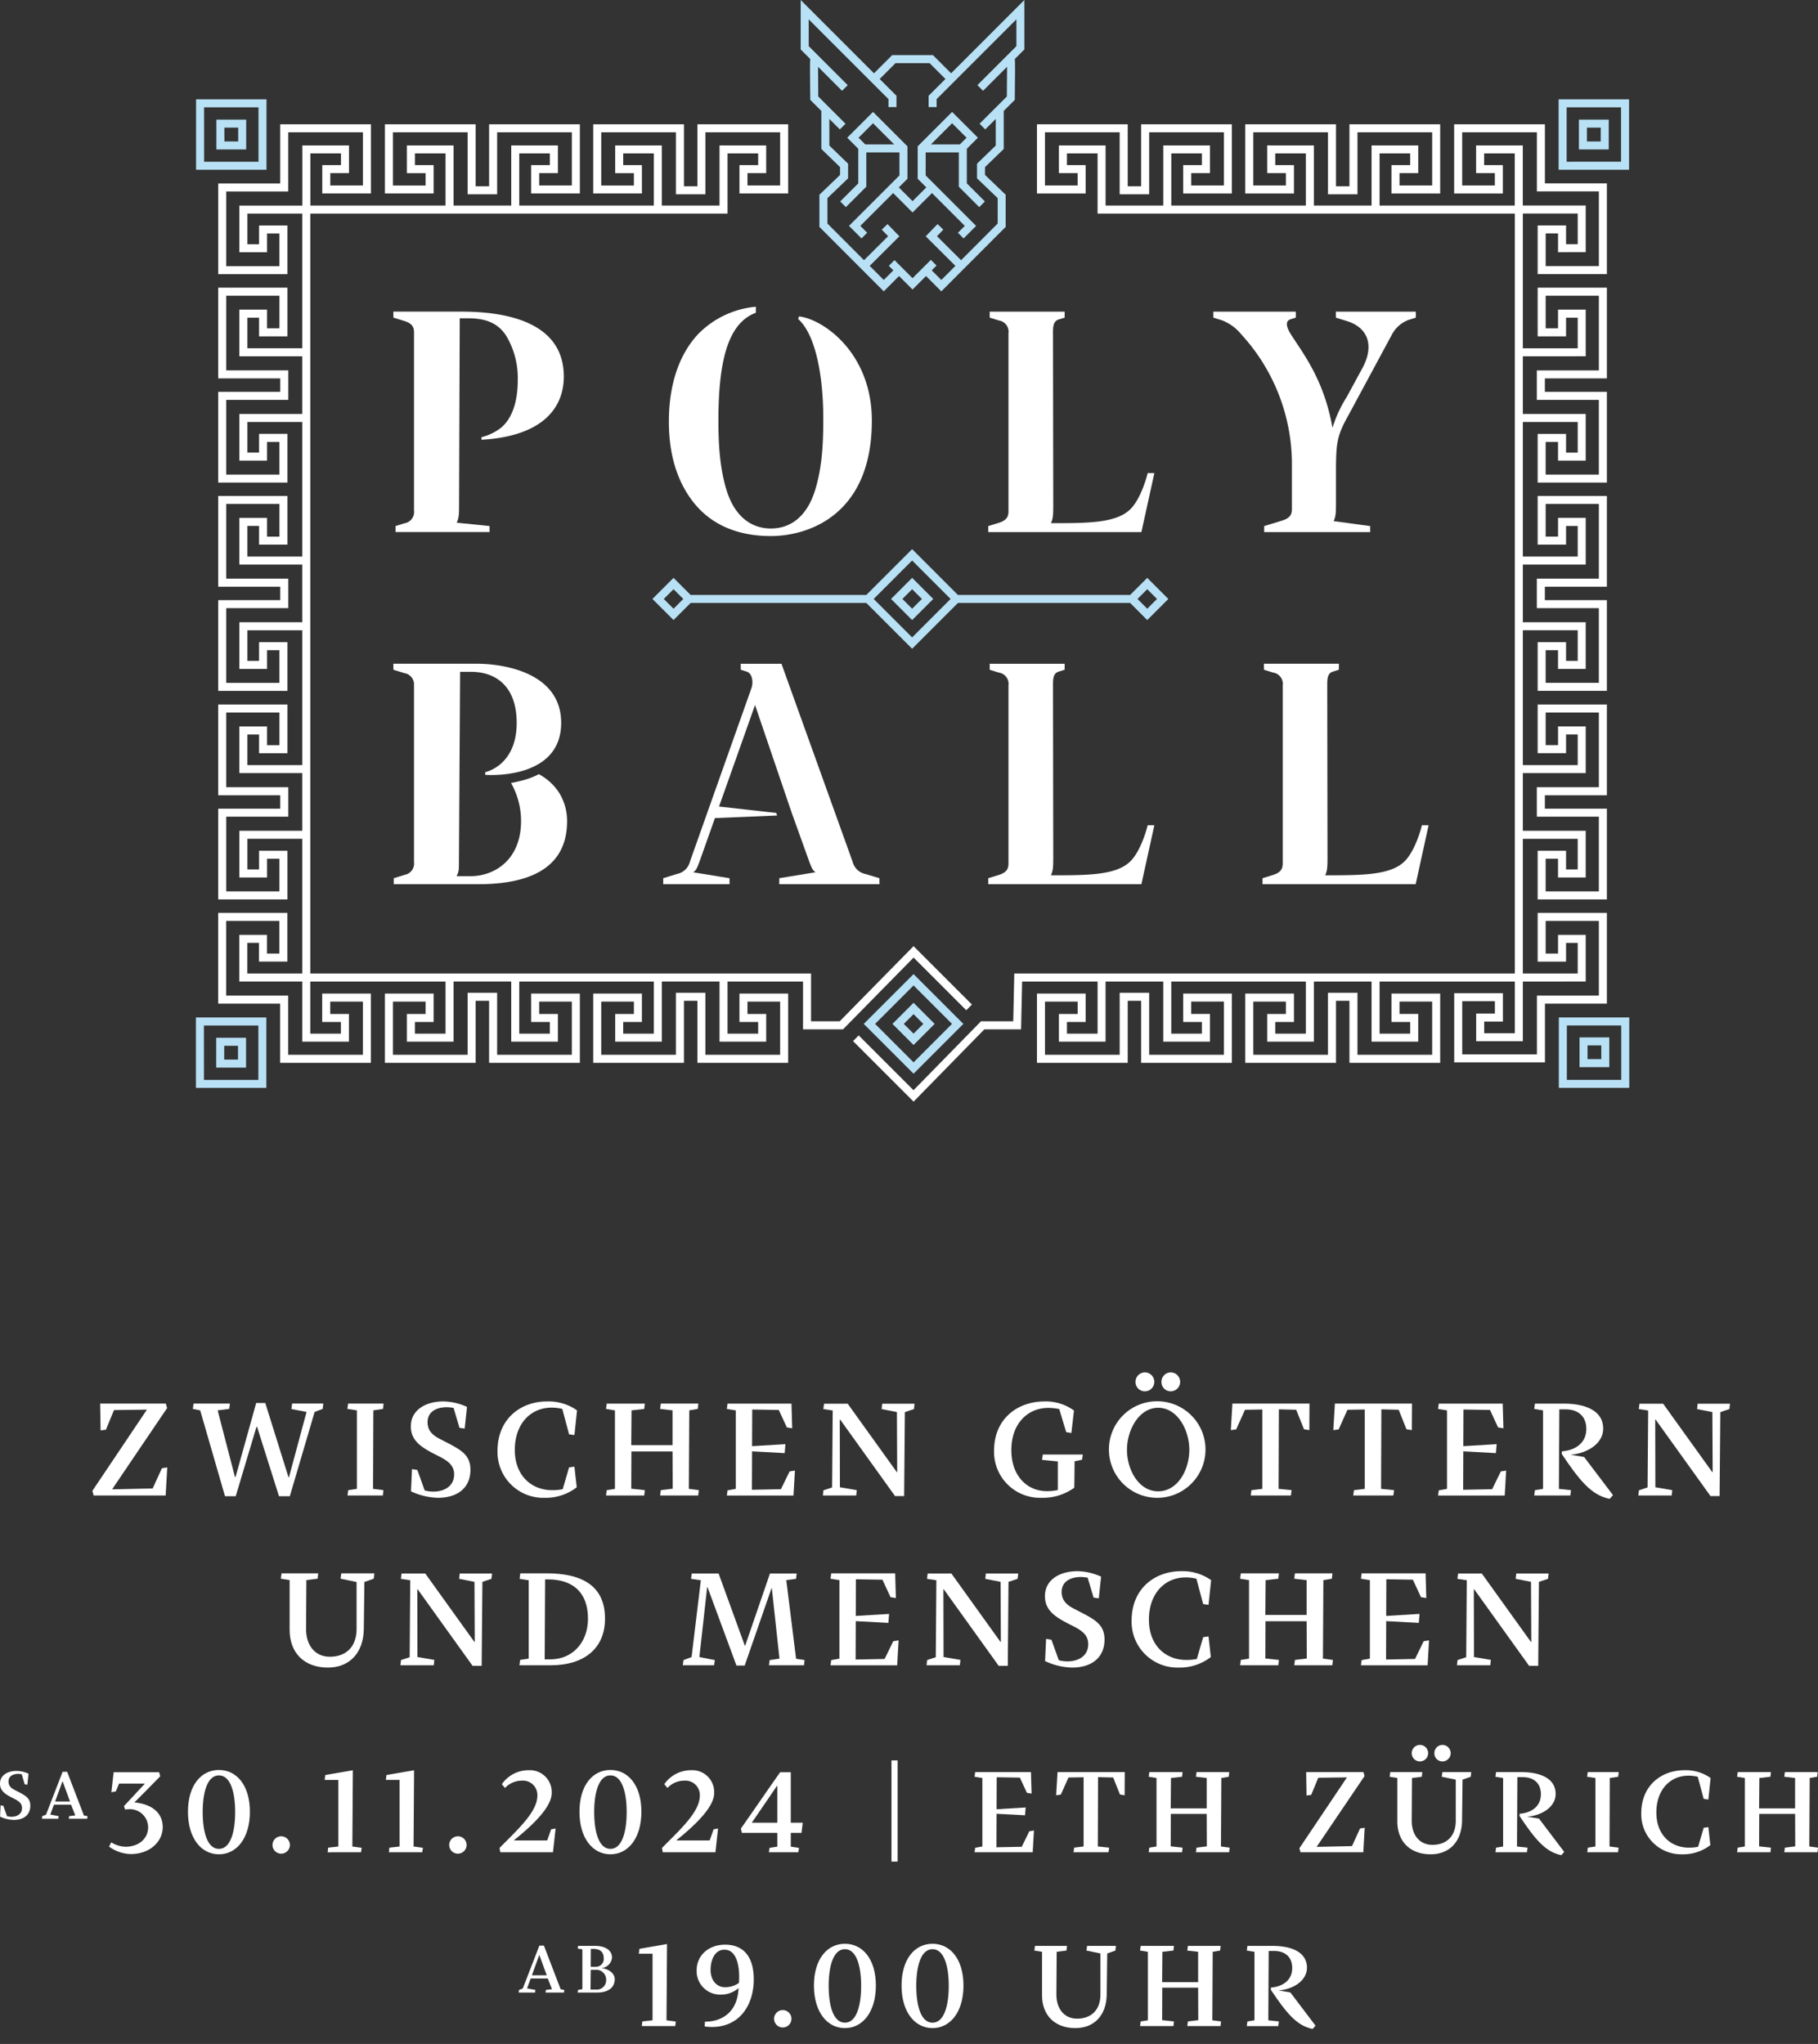 <svg id="Gruppe_817" data-name="Gruppe 817" xmlns="http://www.w3.org/2000/svg" xmlns:xlink="http://www.w3.org/1999/xlink" width="363.662" height="408.896" viewBox="0 0 363.662 408.896">
  <rect x="0" y="0" width="363.662" height="408.896" fill="#333333" stroke="none"/>
  <defs>
    <clipPath id="clip-path">
      <rect id="Rechteck_205" data-name="Rechteck 205" width="363.662" height="408.896" fill="none"/>
    </clipPath>
  </defs>
  <path id="Pfad_8472" data-name="Pfad 8472" d="M52.375,629.628l1.847-4.042,1.068-.173-.318,5.629H40.568l-.259-.924,10.912-16.253-6.582.087-1.616,3.926-1.068.144-.087-5.37H55l.26.9-11,16.253Z" transform="translate(-21.834 -331.867)" fill="#fff"/>
  <path id="Pfad_8473" data-name="Pfad 8473" d="M108.528,614.192l-4.965,16.859H101.4l-4.388-13.885h-.115l-4.157,13.885H90.6l-4.965-17.177-1.473-.289.144-1.068h7.275l-.144,1.068-2.31.289,3.464,13.337h.115L96.836,612.4h1.819l4.648,14.867h.087l3.522-13.078-3.031-.578.144-1.1h6.235l-.116,1.068Z" transform="translate(-45.59 -331.731)" fill="#fff"/>
  <path id="Pfad_8474" data-name="Pfad 8474" d="M151.618,613.722l.144-1.068h7.1l-.115,1.068-1.934.289-.058,15.7,2.078.259-.116,1.068h-7.073l.144-1.068,1.732-.259v-15.7Z" transform="translate(-82.13 -331.867)" fill="#fff"/>
  <g id="Gruppe_816" data-name="Gruppe 816">
    <g id="Gruppe_815" data-name="Gruppe 815" clip-path="url(#clip-path)">
      <path id="Pfad_8475" data-name="Pfad 8475" d="M179.543,625.247l1.068.173,1.472,4.1a6.76,6.76,0,0,0,1.732.231c2.136,0,4.157-1.039,4.157-3.436,0-1.761-1.155-2.656-2.887-3.551-3.147-1.588-5.774-2.858-5.774-6.062,0-3.32,3.031-4.995,6.5-4.995a11.676,11.676,0,0,1,4.735,1.1l-.462,4.33-1.039-.144-1.183-3.984a8.929,8.929,0,0,0-1.3-.144c-1.963,0-3.9.78-3.9,3,0,1.559.808,2.569,2.743,3.493,3.579,1.876,5.831,2.771,5.831,6.034,0,3.493-2.454,5.6-6.524,5.6a13.371,13.371,0,0,1-5.37-1.3Z" transform="translate(-97.131 -331.355)" fill="#fff"/>
      <path id="Pfad_8476" data-name="Pfad 8476" d="M232.989,628.886a10.169,10.169,0,0,1-6.438,2.108,9.166,9.166,0,0,1-9.411-9.383c0-6.553,4.792-9.9,9.873-9.9a9.864,9.864,0,0,1,6.034,1.79l-.52,4.936-1.068-.144L230.1,613.21a8.976,8.976,0,0,0-2.107-.26c-4.244,0-7.39,3.233-7.39,8.459,0,5.2,3.377,8.054,7.477,8.054a10.042,10.042,0,0,0,2.107-.2l1.27-4.359,1.068-.144Z" transform="translate(-117.622 -331.355)" fill="#fff"/>
      <path id="Pfad_8477" data-name="Pfad 8477" d="M266.281,629.715v-15.7l-1.79-.289.144-1.068h7.621l-.115,1.068-2.54.289c0,.606-.058,6.38-.058,6.958H277.8V614.01l-2.483-.289.144-1.068h7.506l-.116,1.068-1.7.289-.087,15.7,1.992.26-.115,1.068h-7.621l.144-1.068,2.368-.289c0-.635-.029-6.813-.029-7.448h-8.228c0,.606-.029,6.813-.029,7.448l2.714.289-.115,1.068h-7.65l.144-1.068Z" transform="translate(-143.272 -331.867)" fill="#fff"/>
      <path id="Pfad_8478" data-name="Pfad 8478" d="M319.022,629.715v-15.7l-1.79-.289.144-1.068h12.789l.144,4.936-1.068-.173-1.617-3.493-5.312-.087-.029,7.332,6.668-.4-.144,1.79-6.524-.346-.029,7.679,5.8-.115,1.732-3.551,1.068-.173-.288,4.994H317.233l.144-1.039Z" transform="translate(-171.841 -331.867)" fill="#fff"/>
      <path id="Pfad_8479" data-name="Pfad 8479" d="M359.263,630.038,361,629.46l.115-15.387-1.876-.288.144-1.068h4.734l9.844,13.712.058-.029-.058-12.009-3.06-.606.116-1.068h6.467l-.115,1.068-1.819.606-.144,16.8h-1.819l-11-15.33-.058.029.029,13.539,3.377.577-.116,1.068h-6.668Z" transform="translate(-194.546 -331.901)" fill="#fff"/>
      <path id="Pfad_8480" data-name="Pfad 8480" d="M443.459,623.4l.144-1.068h8l-.144,1.039-1.5.318c0,1.3-.028,4.013-.057,5.283a10.742,10.742,0,0,1-6.582,2.021,9.2,9.2,0,0,1-9.469-9.383c0-6.553,4.821-9.9,10.1-9.9a9.568,9.568,0,0,1,5.889,1.819l-.519,4.5-1.039-.174-1.385-4.619a11.166,11.166,0,0,0-2.223-.23c-4.013,0-7.362,3.06-7.362,8.458,0,5.081,3.089,8.2,7.131,8.2a9.886,9.886,0,0,0,2.165-.231v-5.716Z" transform="translate(-235.009 -331.355)" fill="#fff"/>
      <path id="Pfad_8481" data-name="Pfad 8481" d="M493.849,604.822a9.658,9.658,0,1,1-9.844,9.613,9.619,9.619,0,0,1,9.844-9.613m0,18.014c3.9,0,6.236-4.272,6.236-8.314,0-3.9-2.339-8.4-6.236-8.4-3.868,0-6.236,4.5-6.236,8.4,0,4.042,2.368,8.314,6.236,8.314m-2.656-23.788a1.891,1.891,0,1,1,0,3.782,1.866,1.866,0,0,1-1.876-1.847,1.886,1.886,0,0,1,1.876-1.934m5.167,0a1.891,1.891,0,1,1,0,3.782,1.841,1.841,0,0,1-1.847-1.847,1.862,1.862,0,0,1,1.847-1.934" transform="translate(-262.18 -324.497)" fill="#fff"/>
      <path id="Pfad_8482" data-name="Pfad 8482" d="M543.5,629.715V613.837l-3.464.058-1.761,3.926-1.068.144.318-5.312H552.94l-.029,5.312-1.068-.174-1.559-3.9-3.464-.087-.057,15.907,2.6.26-.144,1.068H541.19l.144-1.068Z" transform="translate(-290.998 -331.867)" fill="#fff"/>
      <path id="Pfad_8483" data-name="Pfad 8483" d="M588.224,629.715V613.837l-3.464.058L583,617.821l-1.068.144.317-5.312h15.416l-.029,5.312-1.068-.174-1.559-3.9-3.464-.087-.058,15.907,2.6.26-.144,1.068h-8.026l.144-1.068Z" transform="translate(-315.225 -331.867)" fill="#fff"/>
      <path id="Pfad_8484" data-name="Pfad 8484" d="M629.44,629.715v-15.7l-1.79-.289.144-1.068h12.789l.144,4.936-1.068-.173-1.617-3.493-5.312-.087-.029,7.332,6.669-.4-.144,1.79-6.524-.346-.029,7.679,5.8-.115,1.732-3.551,1.068-.173-.289,4.994H627.65l.144-1.039Z" transform="translate(-339.991 -331.867)" fill="#fff"/>
      <path id="Pfad_8485" data-name="Pfad 8485" d="M675.165,622.209c2.887-.231,4.879-1.818,4.879-4.475,0-2.54-1.645-3.926-4.128-3.926h-1.27l-.087,15.907,2.425.26-.144,1.068h-7.218l.144-1.068,1.617-.26v-15.7l-1.761-.289.144-1.068h5.8c3.666,0,7.852,1.068,7.852,5.023,0,2.916-3.089,4.936-6.525,5.2l2.714.462,5.773,7.621c-.144.144-.52.578-.664.751-3.666-.722-6.062-3.724-9.584-8.978Z" transform="translate(-362.726 -331.867)" fill="#fff"/>
      <path id="Pfad_8486" data-name="Pfad 8486" d="M715.186,630.038l1.732-.577.116-15.387-1.876-.288.144-1.068h4.734l9.844,13.712.058-.029-.058-12.009-3.06-.606.115-1.068H733.4l-.115,1.068-1.819.606-.144,16.8h-1.819l-11-15.33-.058.029.029,13.539,3.378.577-.115,1.068h-6.669Z" transform="translate(-387.345 -331.901)" fill="#fff"/>
      <path id="Pfad_8487" data-name="Pfad 8487" d="M127.613,697.809c-.029,3.32,1.761,5.629,4.763,5.629,2.974,0,5.341-1.732,5.341-5.572v-9.382l-3.2-.664.144-1.068h6.611l-.115,1.068-1.876.664-.115,9.382c-.058,4.821-2.887,7.737-7.189,7.737-4.792,0-7.65-3-7.65-7.535v-9.96l-1.761-.289.144-1.068h7.333l-.116,1.068-2.252.289Z" transform="translate(-66.39 -372.005)" fill="#fff"/>
      <path id="Pfad_8488" data-name="Pfad 8488" d="M174.889,704.136l1.732-.578.115-15.387-1.876-.288.144-1.068h4.734l9.844,13.712.058-.029-.058-12.009-3.06-.606.115-1.068h6.467l-.115,1.068-1.819.606-.144,16.8h-1.819l-11-15.33-.058.029.029,13.539,3.377.577-.115,1.068h-6.668Z" transform="translate(-94.673 -372.04)" fill="#fff"/>
      <path id="Pfad_8489" data-name="Pfad 8489" d="M228.563,703.814V688.138l-1.819-.289.144-1.1h5.254c7.361,0,11.692,2.684,11.692,9.064,0,6.091-4.33,9.325-10.8,9.325h-6.322l.144-1.068Zm3.2.144h1.126c4.475,0,7.535-3.406,7.535-8.141,0-5.312-3.089-7.852-8-7.852h-.577Z" transform="translate(-122.809 -372.006)" fill="#fff"/>
      <path id="Pfad_8490" data-name="Pfad 8490" d="M301.621,688.172l-1.963-.289.144-1.068h5.37l5.254,14.463h.058l4.965-14.463h5.341l-.115,1.068-1.963.26,1.963,15.733,1.7.26-.116,1.039h-7.015l.144-1.039,1.963-.289-1.53-14.088h-.058l-5.37,15.474h-1.646l-5.8-15.7h-.058l-1.559,14,3.089.606-.144,1.039h-6.265l.144-1.039,1.617-.606Z" transform="translate(-161.429 -372.04)" fill="#fff"/>
      <path id="Pfad_8491" data-name="Pfad 8491" d="M364.272,703.813v-15.7l-1.79-.289.144-1.068h12.789l.144,4.936-1.068-.173-1.616-3.493-5.312-.087-.029,7.333,6.668-.4-.144,1.79-6.524-.346-.029,7.679,5.8-.115,1.732-3.551,1.068-.173-.288,4.994H362.482l.144-1.039Z" transform="translate(-196.352 -372.005)" fill="#fff"/>
      <path id="Pfad_8492" data-name="Pfad 8492" d="M404.513,704.136l1.732-.578.116-15.387-1.876-.288.144-1.068h4.734l9.844,13.712.058-.029-.058-12.009-3.06-.606.115-1.068h6.467l-.116,1.068-1.819.606-.144,16.8h-1.819l-11-15.33-.058.029.029,13.539,3.377.577-.116,1.068H404.4Z" transform="translate(-219.057 -372.04)" fill="#fff"/>
      <path id="Pfad_8493" data-name="Pfad 8493" d="M456.3,699.346l1.068.173,1.472,4.1a6.755,6.755,0,0,0,1.732.232c2.136,0,4.157-1.039,4.157-3.436,0-1.761-1.155-2.656-2.887-3.551-3.147-1.588-5.774-2.858-5.774-6.062,0-3.32,3.031-4.995,6.5-4.995a11.675,11.675,0,0,1,4.735,1.1l-.462,4.33-1.039-.144-1.183-3.984a8.922,8.922,0,0,0-1.3-.144c-1.963,0-3.9.78-3.9,3,0,1.559.808,2.569,2.742,3.493,3.579,1.876,5.831,2.771,5.831,6.033,0,3.493-2.454,5.6-6.524,5.6a13.369,13.369,0,0,1-5.37-1.3Z" transform="translate(-247.047 -371.493)" fill="#fff"/>
      <path id="Pfad_8494" data-name="Pfad 8494" d="M509.745,702.985a10.169,10.169,0,0,1-6.438,2.108,9.166,9.166,0,0,1-9.411-9.383c0-6.553,4.792-9.9,9.873-9.9a9.865,9.865,0,0,1,6.034,1.79l-.52,4.937-1.068-.144-1.357-5.081a8.976,8.976,0,0,0-2.107-.26c-4.243,0-7.39,3.233-7.39,8.459,0,5.2,3.377,8.054,7.477,8.054a10.038,10.038,0,0,0,2.107-.2l1.27-4.359,1.068-.144Z" transform="translate(-267.537 -371.494)" fill="#fff"/>
      <path id="Pfad_8495" data-name="Pfad 8495" d="M543.037,703.814v-15.7l-1.79-.289.144-1.068h7.621l-.115,1.068-2.54.289c0,.606-.058,6.38-.058,6.958h8.257v-6.958l-2.483-.289.144-1.068h7.506l-.115,1.068-1.7.289-.087,15.7,1.992.26-.115,1.068h-7.621l.144-1.068,2.367-.289c0-.635-.029-6.813-.029-7.448h-8.228c0,.606-.029,6.813-.029,7.448l2.714.289-.115,1.068h-7.65l.144-1.068Z" transform="translate(-293.187 -372.005)" fill="#fff"/>
      <path id="Pfad_8496" data-name="Pfad 8496" d="M595.779,703.813v-15.7l-1.79-.289.144-1.068h12.789l.144,4.936L606,691.516l-1.616-3.493-5.312-.087-.029,7.333,6.669-.4-.144,1.79-6.525-.346-.028,7.679,5.8-.115,1.732-3.551,1.068-.173-.289,4.994H593.989l.144-1.039Z" transform="translate(-321.757 -372.005)" fill="#fff"/>
      <path id="Pfad_8497" data-name="Pfad 8497" d="M636.02,704.136l1.732-.578.115-15.387-1.876-.288.144-1.068h4.734l9.844,13.712.058-.029-.058-12.009-3.06-.606.115-1.068h6.466l-.115,1.068-1.819.606-.144,16.8h-1.819l-11-15.33-.058.029.029,13.539,3.378.577-.116,1.068H635.9Z" transform="translate(-344.461 -372.04)" fill="#fff"/>
      <path id="Pfad_8498" data-name="Pfad 8498" d="M.117,779.877l.543.088.748,2.084a3.453,3.453,0,0,0,.881.117c1.086,0,2.113-.528,2.113-1.747,0-.9-.587-1.35-1.468-1.805C1.336,777.808,0,777.162,0,775.533c0-1.688,1.541-2.539,3.3-2.539a5.94,5.94,0,0,1,2.407.558l-.235,2.2-.528-.073-.6-2.026a4.558,4.558,0,0,0-.66-.073c-1,0-1.981.4-1.981,1.526,0,.793.411,1.307,1.394,1.776,1.82.954,2.965,1.409,2.965,3.067,0,1.776-1.248,2.848-3.317,2.848a6.792,6.792,0,0,1-2.73-.66Z" transform="translate(0 -418.721)" fill="#fff"/>
      <path id="Pfad_8499" data-name="Pfad 8499" d="M18.3,782.772l.059-.514.763-.308,3.317-8.572h.91l3.346,8.733.734.147-.074.514H23.674l.073-.528,1.218-.147-.837-2.143H20.709l-.734,1.982,1.673.308-.073.528Zm2.642-3.449h2.979l-1.468-4.007H22.4Z" transform="translate(-9.914 -418.93)" fill="#fff"/>
      <path id="Pfad_8500" data-name="Pfad 8500" d="M57.645,773.565a7.659,7.659,0,0,0,.2.806c-1.712,1.762-3.424,3.5-5.162,5.237,3.525.327,5.665,2.115,5.665,4.935,0,2.9-2.568,5.388-6.37,5.388a7.533,7.533,0,0,1-4.356-1.485c.126-.277.3-.579.428-.856a5.7,5.7,0,0,0,2.845.881c2.619,0,4.532-1.586,4.532-3.9a3.643,3.643,0,0,0-3.953-3.6,6.29,6.29,0,0,0-.654.05l-.227-.68c1.385-1.485,2.744-2.946,4.155-4.457a.087.087,0,0,1-.025-.05H49.613c-.227.554-.428,1.058-.655,1.587-.3.025-.579.1-.881.151.151-1.359.3-2.669.453-4Z" transform="translate(-25.797 -419.031)" fill="#fff"/>
      <path id="Pfad_8501" data-name="Pfad 8501" d="M88.23,772.576c3.576,0,6.194,3.1,6.194,8.359s-2.618,8.511-6.194,8.511-6.194-3.248-6.194-8.511,2.619-8.359,6.194-8.359m0,15.787c2.342,0,3.248-3.45,3.248-7.377,0-3.877-.907-7.327-3.248-7.327s-3.248,3.449-3.248,7.327c0,3.953.906,7.377,3.248,7.377" transform="translate(-44.438 -418.495)" fill="#fff"/>
      <path id="Pfad_8502" data-name="Pfad 8502" d="M120.613,801.528a1.738,1.738,0,1,1,0,3.475,1.738,1.738,0,0,1,0-3.475" transform="translate(-64.407 -434.178)" fill="#fff"/>
      <path id="Pfad_8503" data-name="Pfad 8503" d="M149.1,788.2l-.126.907H142.3l.1-.932,2.039-.226v-13.32H141.7l.126-.982,5.514-.956-.1,15.258Z" transform="translate(-76.757 -418.555)" fill="#fff"/>
      <path id="Pfad_8504" data-name="Pfad 8504" d="M175.819,788.2l-.126.907h-6.672l.1-.932,2.04-.226v-13.32h-2.745l.126-.982,5.514-.956-.1,15.258Z" transform="translate(-91.229 -418.555)" fill="#fff"/>
      <path id="Pfad_8505" data-name="Pfad 8505" d="M197.741,801.528a1.738,1.738,0,1,1,0,3.475,1.738,1.738,0,0,1,0-3.475" transform="translate(-106.187 -434.178)" fill="#fff"/>
      <path id="Pfad_8506" data-name="Pfad 8506" d="M218.21,789.1a4.947,4.947,0,0,1-.151-.881c3.7-3.751,7.554-7.2,7.554-10.474a2.878,2.878,0,0,0-3.1-2.971,4.611,4.611,0,0,0-3.374,1.46c-.227-.252-.428-.5-.63-.755a6.5,6.5,0,0,1,5.388-2.794,4.368,4.368,0,0,1,4.583,4.557c0,2.669-3.349,6.068-7.529,9.442v.05h6.622c.277-.731.529-1.486.806-2.241.3-.025.579-.1.881-.151-.176,1.587-.352,3.2-.529,4.759Z" transform="translate(-118.12 -418.555)" fill="#fff"/>
      <path id="Pfad_8507" data-name="Pfad 8507" d="M259.107,772.576c3.575,0,6.194,3.1,6.194,8.359s-2.619,8.511-6.194,8.511-6.194-3.248-6.194-8.511,2.619-8.359,6.194-8.359m0,15.787c2.341,0,3.248-3.45,3.248-7.377,0-3.877-.906-7.327-3.248-7.327s-3.248,3.449-3.248,7.327c0,3.953.907,7.377,3.248,7.377" transform="translate(-137 -418.495)" fill="#fff"/>
      <path id="Pfad_8508" data-name="Pfad 8508" d="M289.115,789.1a4.946,4.946,0,0,1-.151-.881c3.7-3.751,7.554-7.2,7.554-10.474a2.878,2.878,0,0,0-3.1-2.971,4.611,4.611,0,0,0-3.374,1.46c-.227-.252-.428-.5-.63-.755a6.5,6.5,0,0,1,5.388-2.794,4.369,4.369,0,0,1,4.583,4.557c0,2.669-3.349,6.068-7.529,9.442v.05h6.622c.277-.731.529-1.486.806-2.241.3-.025.579-.1.881-.151-.176,1.587-.352,3.2-.529,4.759Z" transform="translate(-156.528 -418.555)" fill="#fff"/>
      <path id="Pfad_8509" data-name="Pfad 8509" d="M330.66,785.7h-7.075a8.991,8.991,0,0,1-.2-.881c1.611-2.266,6.219-8.989,7.856-11.255h2.115v10.1h2.392c-.05.479-.2,1.561-.252,2.039h-2.14v2.744c.3.05,1.334.2,1.637.252-.025.227-.1.68-.126.881h-5.892c.025-.2.1-.654.126-.881.252-.05,1.284-.2,1.561-.252Zm-5.111-2.039h5.111v-7.352h-.075c-.932,1.36-4.079,5.993-5.036,7.352" transform="translate(-175.173 -419.031)" fill="#fff"/>
      <rect id="Rechteck_204" data-name="Rechteck 204" width="1.234" height="20.243" transform="translate(178.325 352.168)" fill="#fff"/>
      <path id="Pfad_8510" data-name="Pfad 8510" d="M426.912,788.39v-13.7l-1.561-.252.126-.932h11.154l.126,4.306-.932-.151-1.41-3.047-4.633-.076-.025,6.4,5.816-.352-.126,1.561-5.69-.3-.025,6.7,5.061-.1,1.511-3.1.931-.151-.252,4.356H425.351l.126-.907Z" transform="translate(-230.407 -419.001)" fill="#fff"/>
      <path id="Pfad_8511" data-name="Pfad 8511" d="M466.457,788.39V774.542l-3.022.05-1.536,3.424-.932.126.277-4.633H474.69l-.025,4.633-.932-.151-1.36-3.4-3.021-.076-.05,13.874,2.266.227-.126.931h-7l.126-.931Z" transform="translate(-249.7 -419.001)" fill="#fff"/>
      <path id="Pfad_8512" data-name="Pfad 8512" d="M502.92,788.39v-13.7l-1.561-.252.126-.932h6.647l-.1.932-2.216.252c0,.528-.05,5.564-.05,6.068h7.2v-6.068l-2.166-.252.126-.932h6.547l-.1.932-1.485.252-.076,13.7,1.738.227-.1.931H510.8l.126-.931,2.065-.252c0-.554-.025-5.942-.025-6.5H505.79c0,.529-.025,5.942-.025,6.5l2.367.252-.1.931h-6.672l.126-.931Z" transform="translate(-271.58 -419)" fill="#fff"/>
      <path id="Pfad_8513" data-name="Pfad 8513" d="M577.645,788.315l1.611-3.525.932-.151-.277,4.91H567.348l-.227-.806,9.518-14.176-5.741.075-1.41,3.424-.931.127-.076-4.683h11.456l.227.781-9.593,14.175Z" transform="translate(-307.202 -419.001)" fill="#fff"/>
      <path id="Pfad_8514" data-name="Pfad 8514" d="M610.946,776.725c-.025,2.9,1.536,4.909,4.155,4.909,2.594,0,4.658-1.511,4.658-4.859v-8.183l-2.8-.579.126-.932h5.766l-.1.932-1.637.579-.1,8.183c-.05,4.2-2.517,6.748-6.269,6.748-4.18,0-6.673-2.618-6.673-6.572v-8.686l-1.536-.252.126-.932h6.4l-.1.932-1.964.252Zm1.637-15.082a1.649,1.649,0,1,1,0,3.3,1.628,1.628,0,0,1-1.637-1.611,1.645,1.645,0,0,1,1.637-1.687m4.507,0a1.65,1.65,0,1,1,0,3.3,1.607,1.607,0,0,1-1.611-1.611,1.625,1.625,0,0,1,1.611-1.687" transform="translate(-328.555 -412.573)" fill="#fff"/>
      <path id="Pfad_8515" data-name="Pfad 8515" d="M657.545,781.843c2.518-.2,4.255-1.586,4.255-3.9,0-2.216-1.435-3.424-3.6-3.424h-1.108l-.076,13.874,2.115.227-.126.931h-6.3l.126-.931,1.41-.227v-13.7l-1.536-.252.126-.932H657.9c3.2,0,6.849.932,6.849,4.381,0,2.544-2.694,4.306-5.69,4.533l2.367.4,5.035,6.647c-.126.126-.453.5-.579.654-3.2-.63-5.288-3.248-8.36-7.831Z" transform="translate(-353.566 -419)" fill="#fff"/>
      <path id="Pfad_8516" data-name="Pfad 8516" d="M692.707,774.442l.126-.932h6.194l-.1.932-1.687.252-.05,13.7,1.813.227-.1.931h-6.169l.126-.931,1.51-.227v-13.7Z" transform="translate(-375.231 -419.001)" fill="#fff"/>
      <path id="Pfad_8517" data-name="Pfad 8517" d="M730.165,787.667a8.869,8.869,0,0,1-5.615,1.838,7.994,7.994,0,0,1-8.208-8.183c0-5.716,4.18-8.636,8.611-8.636a8.6,8.6,0,0,1,5.262,1.561l-.453,4.306-.932-.126L727.647,774a7.8,7.8,0,0,0-1.838-.226c-3.7,0-6.446,2.82-6.446,7.377,0,4.532,2.946,7.025,6.521,7.025a8.745,8.745,0,0,0,1.838-.177l1.108-3.8.932-.127Z" transform="translate(-388.034 -418.555)" fill="#fff"/>
      <path id="Pfad_8518" data-name="Pfad 8518" d="M759.718,788.39v-13.7l-1.561-.252.126-.932h6.647l-.1.932-2.216.252c0,.528-.05,5.564-.05,6.068h7.2v-6.068l-2.165-.252.126-.932h6.547l-.1.932-1.485.252-.076,13.7,1.737.227-.1.931H767.6l.126-.931,2.065-.252c0-.554-.025-5.942-.025-6.5h-7.176c0,.529-.025,5.942-.025,6.5l2.367.252-.1.931h-6.672l.126-.931Z" transform="translate(-410.684 -419)" fill="#fff"/>
      <path id="Pfad_8519" data-name="Pfad 8519" d="M226.382,865.182l.059-.514.763-.308,3.317-8.572h.91l3.346,8.733.734.147-.074.514h-3.683l.073-.528,1.218-.147-.837-2.143h-3.419l-.734,1.982,1.673.308-.073.528Zm2.642-3.449H232l-1.468-4.007h-.059Z" transform="translate(-122.628 -466.57)" fill="#fff"/>
      <path id="Pfad_8520" data-name="Pfad 8520" d="M253.069,864.575v-7.97c-.308-.044-.616-.1-.924-.147.029-.176.044-.367.073-.543h3.449c2.113,0,3.332.983,3.332,2.319a2.3,2.3,0,0,1-2.055,2.114v.014c1.336.161,2.6,1,2.6,2.216,0,1.673-1.306,2.671-3.523,2.671H252.13c.029-.176.044-.352.073-.528.279-.044.572-.1.866-.147m1.629.073h1.042a1.866,1.866,0,0,0,2.084-2,1.948,1.948,0,0,0-2.143-1.937h-.94c-.015,1.306-.029,2.627-.044,3.933m.044-4.55h.954a1.567,1.567,0,0,0,1.644-1.747c0-1.1-.616-1.82-2-1.82h-.587c0,1.189-.015,2.378-.015,3.567" transform="translate(-136.576 -466.639)" fill="#fff"/>
      <path id="Pfad_8521" data-name="Pfad 8521" d="M286.224,870.606l-.126.906h-6.672l.1-.932,2.039-.226v-13.32h-2.745l.126-.982,5.514-.956-.1,15.258Z" transform="translate(-151.034 -466.195)" fill="#fff"/>
      <path id="Pfad_8522" data-name="Pfad 8522" d="M312.433,864.057a5.3,5.3,0,0,1-3.5,1.31,4.708,4.708,0,0,1-4.885-4.834c0-3.047,2.442-5.162,5.69-5.162,3.474,0,5.741,2.166,5.741,6.975s-2.594,9.493-8.385,9.493a13.734,13.734,0,0,1-1.435-.1c.025-.3.025-.6.05-.956,3.2,0,6.521-1.712,6.723-6.723m-5.59-3.626c0,2.065,1.209,3.45,2.87,3.45a4.731,4.731,0,0,0,2.795-.856c.025-.328.05-.755.05-1.209,0-2.518-.63-5.439-2.946-5.439-1.913,0-2.77,2.015-2.77,4.054" transform="translate(-164.7 -466.344)" fill="#fff"/>
      <path id="Pfad_8523" data-name="Pfad 8523" d="M339.532,883.938a1.738,1.738,0,1,1,0,3.475,1.738,1.738,0,0,1,0-3.475" transform="translate(-182.993 -481.818)" fill="#fff"/>
      <path id="Pfad_8524" data-name="Pfad 8524" d="M361.446,854.986c3.575,0,6.194,3.1,6.194,8.359s-2.619,8.511-6.194,8.511-6.194-3.248-6.194-8.511,2.619-8.359,6.194-8.359m0,15.787c2.341,0,3.248-3.45,3.248-7.378,0-3.877-.907-7.327-3.248-7.327s-3.248,3.449-3.248,7.327c0,3.953.907,7.378,3.248,7.378" transform="translate(-192.436 -466.136)" fill="#fff"/>
      <path id="Pfad_8525" data-name="Pfad 8525" d="M399.684,854.986c3.575,0,6.194,3.1,6.194,8.359s-2.619,8.511-6.194,8.511-6.194-3.248-6.194-8.511,2.619-8.359,6.194-8.359m0,15.787c2.342,0,3.248-3.45,3.248-7.378,0-3.877-.907-7.327-3.248-7.327s-3.248,3.449-3.248,7.327c0,3.953.907,7.378,3.248,7.378" transform="translate(-213.149 -466.136)" fill="#fff"/>
      <path id="Pfad_8526" data-name="Pfad 8526" d="M455.857,865.563c-.025,2.9,1.536,4.91,4.155,4.91,2.594,0,4.658-1.511,4.658-4.859V857.43l-2.795-.579.126-.932h5.766l-.1.932-1.637.579-.1,8.183c-.05,4.2-2.518,6.748-6.269,6.748-4.18,0-6.673-2.618-6.673-6.571V857.1l-1.536-.252.126-.932h6.4l-.1.932-1.964.252Z" transform="translate(-244.545 -466.641)" fill="#fff"/>
      <path id="Pfad_8527" data-name="Pfad 8527" d="M499.161,870.8V857.1l-1.561-.252.126-.932h6.647l-.1.932-2.215.252c0,.528-.05,5.564-.05,6.068h7.2V857.1l-2.166-.252.126-.932h6.546l-.1.932-1.485.252-.076,13.7,1.738.226-.1.932h-6.647l.126-.932,2.065-.252c0-.554-.025-5.943-.025-6.5h-7.176c0,.529-.025,5.942-.025,6.5l2.367.252-.1.932H497.6l.126-.932Z" transform="translate(-269.544 -466.641)" fill="#fff"/>
      <path id="Pfad_8528" data-name="Pfad 8528" d="M549,864.253c2.518-.2,4.255-1.586,4.255-3.9,0-2.216-1.435-3.424-3.6-3.424h-1.108l-.076,13.874,2.115.227-.126.931h-6.294l.126-.931,1.41-.227V857.1l-1.536-.252.126-.932h5.061c3.2,0,6.849.932,6.849,4.381,0,2.544-2.694,4.306-5.69,4.533l2.367.4,5.036,6.647c-.126.126-.453.5-.579.654-3.2-.63-5.287-3.248-8.359-7.831Z" transform="translate(-294.765 -466.641)" fill="#fff"/>
      <path id="Pfad_8529" data-name="Pfad 8529" d="M509.265,74.48v9.741h13.848V66.069h-12.4V54.244H492.559V68.092H502.3V62.411h-3.743V60.079h6.126V70.5h-27.04V60.079h6.126v2.332h-3.743v5.681h9.741V54.244H471.616V66.651h-2.688V54.244H450.775V68.092h9.741V62.411h-3.743V60.079H462.9V70.5h-26.92V60.079H442.1v2.332h-3.743v5.681H448.1V54.244H429.951V66.651h-2.689V54.244H409.11V68.092h9.741V62.411h-3.743V60.079h6.126V72.109H504.7V224.133H404.572l-.211,9.561h-6.447l-13.5,13.789-10.964-10.964-1.134,1.134,12.111,12.111L398.589,235.3h7.341l.211-9.561h15.092v10.426h-6.126v-2.332h3.743V228.15H409.11V242h18.152V229.591h2.689V242H448.1V228.15h-9.741v5.681H442.1v2.332h-6.126V225.738H462.9v10.426h-6.126v-2.332h3.743V228.15h-9.741V242h18.152V229.591h2.688V242h18.152V228.15h-9.741v5.681h3.743v2.332h-6.126V225.738H504.7v10.342H498.57v-2.332h3.743v-5.681h-9.741v13.848h18.152V230.163h12.389V212.012H509.265v9.74h5.681v-3.743h2.332v6.126H506.3V197.187h10.978v6.126h-2.332V199.57h-5.681v9.741h13.848V191.158H510.707v-2.689h12.406V170.318H509.265v9.741h5.681v-3.743h2.332v6.126H506.3V155.466h10.978v6.125h-2.332v-3.743h-5.681v9.741h13.848V149.438H510.707v-2.688h12.406V128.6H509.265v9.74h5.681V134.6h2.332v6.125H506.3V113.8h10.978v6.126h-2.332v-3.743h-5.681v9.741h13.848V107.773H510.707v-2.689h12.406V86.932H509.265v9.741h5.681V92.93h2.332v6.126H506.3V72.1h10.978v6.126h-2.332V74.48ZM434.374,70.5H422.837V58.475H413.5v5.54h3.743v2.473h-6.533V55.848h14.944V68.255h5.9V55.848H446.5v10.64h-6.532V64.015h3.743v-5.54h-9.334Zm20.794-12.029v5.54h3.743v2.473h-6.533V55.848h14.944V68.255h5.9V55.848h14.944v10.64h-6.533V64.015h3.743v-5.54H476.04V70.5H464.5V58.475Zm-11.46,179.292v-5.54h-3.743v-2.473H446.5v10.64H431.555V227.987h-5.9v12.407H410.714v-10.64h6.533v2.473H413.5v5.54h9.334v-12.03h11.537v12.03Zm41.666,0v-5.54h-3.743v-2.473h6.533v10.64H473.22V227.987h-5.9v12.407H452.379v-10.64h6.533v2.473h-3.743v5.54H464.5v-12.03H476.04v12.03Zm33.508-12.028V216.4h-5.54v3.743h-2.473v-6.532h10.64v14.943H509.12v11.752H494.176v-10.64h6.533v2.473h-3.743v5.54H506.3V225.739Zm0-41.694v-9.334h-5.54v3.743h-2.473v-6.533h10.64v14.944H509.1v5.9h12.407v14.944h-10.64v-6.532h2.473v3.743h5.54v-9.334H506.3V184.045Zm0-41.721v-9.334h-5.54v3.743h-2.473V130.2h10.64v14.944H509.1v5.9h12.407v14.944h-10.64v-6.533h2.473V163.2h5.54v-9.334H506.3V142.325Zm0-41.665V91.326h-5.54v3.743h-2.473V88.536h10.64V103.48H509.1v5.9h12.407v14.944h-10.64v-6.533h2.473v3.743h5.54V112.2H506.3V100.66Zm0-20.833V70.493H506.288V58.475h-9.334v5.54H500.7v2.473h-6.533V55.848h14.944V67.673h12.4V82.617h-10.64V76.084h2.473v3.743Z" transform="translate(-201.681 -29.383)" fill="#fff"/>
      <path id="Pfad_8530" data-name="Pfad 8530" d="M244.863,231.479,246,230.345l-11.681-11.681-14.774,15.03h-5.73v-9.561H113.649V72.108h83.462V60.078h6.126v2.332h-3.743v5.681h9.741V54.243H191.083V66.65h-2.688V54.243H170.242V68.091h9.741V62.411H176.24V60.078h6.126V70.5H155.447V60.078h6.125v2.332h-3.743v5.681h9.741V54.243H149.418V66.65h-2.689V54.243H128.577V68.091h9.741V62.411h-3.743V60.078H140.7V70.5H113.662V60.078h6.125v2.332h-3.743v5.681h9.74V54.243H107.633V66.084h-12.4V84.236H109.08V74.5H103.4v3.743h-2.332V72.113h10.978V99.055H101.067V92.929H103.4v3.743h5.681V86.931H95.232v18.152h12.407v2.688H95.232v18.152H109.08v-9.741H103.4v3.743h-2.332V113.8h10.978V140.72H101.067v-6.126H103.4v3.743h5.681V128.6H95.232v18.152h12.407v2.689H95.232v18.152H109.08v-9.741H103.4v3.743h-2.332v-6.126h10.978v26.975H101.067v-6.126H103.4v3.743h5.681v-9.741H95.232v18.152h12.407v2.689H95.232V209.31H109.08v-9.741H103.4v3.743h-2.332v-6.126h10.978v26.946H101.054v-6.126h2.332v3.743h5.681v-9.741H95.219V230.16h12.4V242h18.152V228.15h-9.741v5.681h3.743v2.332h-6.126V225.737H140.7v10.426h-6.126v-2.332h3.743V228.15h-9.741V242h18.152V229.591h2.689V242H167.57V228.15h-9.741v5.681h3.743v2.332h-6.125V225.737h26.919v10.426H176.24v-2.332h3.743V228.15h-9.741V242h18.152V229.591h2.688V242h18.152V228.15h-9.741v5.681h3.743v2.332h-6.126V225.737h15.1V235.3h8.006l14.111-14.356Zm-70.227-173v5.541h3.743v2.473h-6.533V55.847H186.79V68.254h5.9V55.847h14.944v10.64H201.1V64.015h3.743V58.474h-9.334V70.5H183.97V58.474Zm-41.665,0v5.541h3.743v2.473h-6.533V55.847h14.944V68.254h5.9V55.847h14.944v10.64h-6.532V64.015h3.743V58.474h-9.334V70.5H142.305V58.474ZM99.463,70.509v9.334H105V76.1h2.473v6.532H96.836V67.688h12.4V55.847h14.944v10.64h-6.532V64.015h3.743V58.474h-9.334V70.509Zm0,41.688v9.334H105v-3.743h2.473v6.532H96.836V109.376h12.407v-5.9H96.836V88.535h10.64v6.533H105V91.325h-5.54v9.334h12.583V112.2Zm0,41.665V163.2H105v-3.743h2.473v6.532H96.836V151.041h12.407v-5.9H96.836V130.2h10.64v6.533H105V132.99h-5.54v9.334h12.583v11.537Zm0,41.721v9.334H105v-3.743h2.473v6.533H96.836V192.762h12.407v-5.9H96.836V171.921h10.64v6.532H105v-3.743h-5.54v9.334h12.583v11.537Zm21.916,42.185v-5.54h-3.743v-2.473h6.533v10.64H109.225V228.556h-12.4V213.612h10.639v6.533H104.99V216.4H99.45v9.334h12.595v12.031Zm41.8,0v-5.54h-3.743v-2.473h6.532v10.64H151.022V227.987h-5.9v12.406H130.181v-10.64h6.533v2.473h-3.743v5.54h9.334v-12.03h11.538v12.03Zm41.665,0v-5.54H201.1v-2.473h6.533v10.64H192.687V227.987h-5.9v12.406H171.847v-10.64h6.533v2.473h-3.743v5.54h9.334v-12.03h11.537v12.03Z" transform="translate(-51.579 -29.383)" fill="#fff"/>
      <path id="Pfad_8531" data-name="Pfad 8531" d="M695.348,452.814h-5.953v5.953h5.953Zm-1.6,4.349H691v-2.745h2.745Z" transform="translate(-373.436 -245.284)" fill="#b9e1f5"/>
      <path id="Pfad_8532" data-name="Pfad 8532" d="M85.576,57.445H99.665V43.356H85.576Zm1.6-12.485H98.061V55.841H87.18Z" transform="translate(-46.355 -23.485)" fill="#b9e1f5"/>
      <path id="Pfad_8533" data-name="Pfad 8533" d="M94.435,58.184H100.4V52.215H94.435Zm1.6-4.365H98.8v2.76h-2.76Z" transform="translate(-51.154 -28.284)" fill="#b9e1f5"/>
      <path id="Pfad_8534" data-name="Pfad 8534" d="M694.366,43.356H680.277V57.445h14.089Zm-1.6,12.485H681.881V44.96h10.881Z" transform="translate(-368.498 -23.485)" fill="#b9e1f5"/>
      <path id="Pfad_8535" data-name="Pfad 8535" d="M695.1,52.215h-5.969v5.969H695.1Zm-1.6,4.365h-2.76v-2.76h2.76Z" transform="translate(-373.297 -28.284)" fill="#b9e1f5"/>
      <path id="Pfad_8536" data-name="Pfad 8536" d="M680.362,458.194h14.089V444.105H680.362Zm12.485-1.6H681.966V445.709h10.881Z" transform="translate(-368.544 -240.566)" fill="#b9e1f5"/>
      <path id="Pfad_8537" data-name="Pfad 8537" d="M85.511,458.213H99.6V444.124H85.511Zm1.6-12.485H98v10.881H87.115Z" transform="translate(-46.32 -240.577)" fill="#b9e1f5"/>
      <path id="Pfad_8538" data-name="Pfad 8538" d="M94.369,458.953h5.969v-5.969H94.369Zm1.6-4.365h2.76v2.76h-2.76Z" transform="translate(-51.119 -245.376)" fill="#b9e1f5"/>
      <path id="Pfad_8539" data-name="Pfad 8539" d="M376.994,435.149l9.962,9.962,9.962-9.962-9.962-9.962Zm9.962,7.694-7.694-7.694,7.694-7.694,7.694,7.694Z" transform="translate(-204.213 -230.319)" fill="#b9e1f5"/>
      <path id="Pfad_8540" data-name="Pfad 8540" d="M389.522,441.935l4.22,4.221,4.221-4.221-4.221-4.221Zm4.22,1.952-1.952-1.952,1.952-1.952,1.952,1.952Z" transform="translate(-210.999 -237.104)" fill="#b9e1f5"/>
      <path id="Pfad_8541" data-name="Pfad 8541" d="M388.9,256.452l4.221,4.221,4.22-4.221-4.22-4.221Zm4.221,1.952-1.952-1.952,1.952-1.952,1.952,1.952Z" transform="translate(-210.66 -136.63)" fill="#b9e1f5"/>
      <path id="Pfad_8542" data-name="Pfad 8542" d="M380.32,248.863H345.867l-9.16-9.161-9.16,9.161H292.4l-3.418-3.419-4.221,4.221,4.221,4.221,3.418-3.419h35.147l9.16,9.16,9.16-9.16H380.32l3.418,3.419,4.221-4.221-4.221-4.221Zm-91.338,2.754-1.952-1.952,1.952-1.952,1.952,1.952Zm47.726,5.742-7.694-7.694,7.694-7.694,7.694,7.694Zm47.031-5.742-1.952-1.952,1.952-1.952,1.952,1.952Z" transform="translate(-154.252 -129.844)" fill="#b9e1f5"/>
      <path id="Pfad_8543" data-name="Pfad 8543" d="M370.331,56.224v6.921l-3.616,3.617,1.134,1.134,4.086-4.086v-6.86h6.628v4.608L368.471,71.65l2.507,2.507,1.134-1.134-1.373-1.374,6.565-6.565,3.884,3.884,3.883-3.884,6.565,6.565-1.373,1.374,1.134,1.134L393.9,71.65,383.812,61.557V56.949h6.628v6.86l4.086,4.086,1.134-1.134-3.617-3.617V56.224l2.214-2.214L389.1,48.848l-6.888,6.888v6.486l1.729,1.729L381.188,66.7l-2.749-2.749,1.729-1.729V55.736l-6.888-6.888-5.162,5.162Zm21.658-2.214-1.335,1.335h-5.786l4.227-4.228Zm-18.71-2.893,4.228,4.228h-5.787l-1.335-1.335Z" transform="translate(-198.645 -26.46)" fill="#b9e1f5"/>
      <path id="Pfad_8544" data-name="Pfad 8544" d="M351.383,19.647l0,.326,2.215,2.215V29.8l3.748,3.631,0,1.564-4.134,3.962,0,6.434,12.874,12.892,3.056-3.062,2.7,2.7,2.7-2.7,3.056,3.062,12.874-12.892,0-6.434-4.135-3.962,0-1.564,3.749-3.631V22.188l2.214-2.214,0-.326c.066-5.089.065-7.041.012-7.852l1.9-1.9V0L379.558,14.664l-3.633-3.634h-8.157l-3.634,3.634L349.47,0V9.895l1.9,1.9c-.053.812-.053,2.763.012,7.852m-.309-15.775L367.03,19.829v1.594h1.6V19.164L365.269,15.8l3.164-3.164h6.828l3.164,3.164-3.366,3.366v2.258h1.6V19.829L392.618,3.873V9.23l-7.8,7.8,1.134,1.134,4.8-4.8c0,1.621-.018,4.09-.041,5.934l-5.456,5.457,1.134,1.134,2.1-2.1v5.325l-3.75,3.632,0,2.928,4.134,3.961,0,5.086-7.32,7.33-4.821-4.8L378,45.941l-1.152-1.116-2.37,2.447,5.941,5.916-2.817,2.82-1.922-1.926.962-.962-1.134-1.134-3.666,3.666-3.612-3.611L367.1,53.176l.908.908-1.922,1.925-2.817-2.82,5.94-5.916-2.37-2.447-1.152,1.116,1.27,1.311-4.821,4.8-7.32-7.33,0-5.086,4.134-3.961,0-2.928-3.749-3.632V23.792l2.1,2.1,1.134-1.134L352.983,19.3c-.023-1.844-.044-4.313-.041-5.935l4.8,4.8,1.134-1.134-7.8-7.8Z" transform="translate(-189.304)" fill="#b9e1f5"/>
      <path id="Pfad_8545" data-name="Pfad 8545" d="M545.036,137.546l1.029-.318.008-1.2h-16.5l.008,1.2s.058.023,1.738.539a9.293,9.293,0,0,1,3.871,2.841,38.4,38.4,0,0,1,10.1,26.242v8.48c0,.84,0,1.89-1.908,2.479l-3.637,1.114-.008,1.2h21.215l-.008-1.2-7.306-.987c.412-.907.464-1.573.464-3.557v-6.568c0-5.953.346-7.208,2.57-11.2l8.584-15.931a6.228,6.228,0,0,1,3.388-3.006c1.424-.44,1.424-.442,1.424-.442l.008-1.2h-16l.008,1.2,2.217.684c4.213,1.3,5.661,4.983,2.871,9.809l-2.937,5.406a25.327,25.327,0,0,0-2.832,6.152s-.209-1.287-.627-2.962c-1.925-7.729-5.474-12.272-7.637-15.666-.781-1.226-1.417-2.7-.1-3.106" transform="translate(-286.862 -73.683)" fill="#fff"/>
      <path id="Pfad_8546" data-name="Pfad 8546" d="M322.828,156.1c0,4.7-.172,9.807-1.658,14.538-1.611,5.132-4.807,7.605-8.831,7.605-3.993,0-7.243-2.473-8.844-7.605-1.478-4.736-1.648-9.93-1.648-14,0-13.51,2.509-19.66,7.483-21.554l.009-1.2a18.433,18.433,0,0,0-11.486,5.406c-3.869,4.089-5.914,10.161-5.914,17.561,0,6.687,1.693,12.049,4.9,16.127,3.484,4.435,8.735,6.779,15.5,6.779,7.295,0,20.2-4.036,20.2-23.089,0-13.616-9.785-20.324-14.567-20.85l-.174.509c3.815,3.441,5.025,12.523,5.025,19.778" transform="translate(-158.14 -72.518)" fill="#fff"/>
      <path id="Pfad_8547" data-name="Pfad 8547" d="M464.558,168.325h-1.335s-1.234,5.211-3.653,7.4c-2.892,2.618-8.47,2.618-15.7,2.618.412-.907.464-1.573.464-3.557l-.052-34.421c0-1.219,0-2.42,1.144-2.773l1.181-.364.009-1.2h-15l.008,1.2,1.843.569a2.275,2.275,0,0,1,1.909,2.569v35.418c0,.84,0,1.89-1.909,2.479l-2.136.659-.008,1.2h30.642Z" transform="translate(-233.646 -73.683)" fill="#fff"/>
      <path id="Pfad_8548" data-name="Pfad 8548" d="M193.248,159.236a10.531,10.531,0,0,1-3.948,1.909l.034.516c13.22-.787,16.449-7.238,16.449-12.638,0-10.742-11.12-13-20.449-13H171.688l.008,1.2,2.214.683c1.909.589,1.909,1.615,1.909,2.455v35.418a2.29,2.29,0,0,1-1.909,2.587l-1.786.551-.008,1.2h18.819l-.008-1.2-6.562-.667c.412-.907.464-1.573.464-3.557l.132-37.339h1.627c3.239,0,5.887.753,7.659,3.479a16.49,16.49,0,0,1,2.325,8.882c0,3.051-.571,7.187-3.323,9.517" transform="translate(-93.001 -73.683)" fill="#fff"/>
      <path id="Pfad_8549" data-name="Pfad 8549" d="M327.357,329.346,313.12,289.729h-8.149l.008,1.2,1.173.364c1.152.356,1.381,2.128.956,3.328L294.814,329.3a3.334,3.334,0,0,1-2.577,2.472l-1.658.512-1.109.344-.008,1.2h13.272l-.009-1.2-7.252-1.18c.576-.423.755-.74,1.418-2.61l2.921-8.239,12.433-.515-.173-.509-11.441-1.285,7.2-20.308,7.276,21.382,3.4,9.475c.671,1.867.851,2.183,1.429,2.6l-7.247,1.186-.008,1.2h20.038l-.009-1.2-2.77-.829a3.35,3.35,0,0,1-2.589-2.452" transform="translate(-156.799 -156.943)" fill="#fff"/>
      <path id="Pfad_8550" data-name="Pfad 8550" d="M553.169,331.966l-2.135.659-.008,1.2h30.642l2.585-11.8h-1.335s-1.234,5.211-3.653,7.4c-2.892,2.618-8.471,2.618-15.7,2.618.412-.907.464-1.573.464-3.557l-.052-34.421c0-1.218,0-2.42,1.144-2.773l1.182-.365.008-1.2h-15l.008,1.2,1.843.569a2.274,2.274,0,0,1,1.909,2.569v35.419c0,.84,0,1.89-1.909,2.478" transform="translate(-298.484 -156.942)" fill="#fff"/>
      <path id="Pfad_8551" data-name="Pfad 8551" d="M464.558,322.028h-1.335s-1.234,5.211-3.653,7.4c-2.892,2.618-8.47,2.618-15.7,2.618.412-.907.464-1.573.464-3.557l-.052-34.421c0-1.219,0-2.42,1.144-2.773l1.181-.364.009-1.2h-15l.008,1.2,1.843.569a2.274,2.274,0,0,1,1.909,2.569v35.418c0,.84,0,1.89-1.909,2.479l-2.136.659-.008,1.2h30.642Z" transform="translate(-233.646 -156.942)" fill="#fff"/>
      <path id="Pfad_8552" data-name="Pfad 8552" d="M173.907,331.967l-2.138.66-.008,1.2h16.9c15.244,0,17.773-7.084,17.773-12.637a10.774,10.774,0,0,0-1.49-5.492,10.89,10.89,0,0,0-4.162-3.882,14.669,14.669,0,0,1-2.962,1.167c-1.189.331-2.594.6-2.594.6a15.4,15.4,0,0,1,2,7.608c0,7.955-5.547,11.026-10.013,11.026h-2.875c.412-.907.464-.95.464-2.934l.229-37.942h2.182c4.832,0,9.14,2.754,9.14,10.215,0,8.6-6.289,9.855-6.289,9.855v.538s15.188,1.225,15.188-10.4c0-9.971-11.318-11.825-16.916-11.825H171.682l.01,1.2,2.215.683a2.292,2.292,0,0,1,1.907,2.454l0,35.31a2.29,2.29,0,0,1-1.909,2.586" transform="translate(-92.998 -156.943)" fill="#fff"/>
    </g>
  </g>
</svg>
